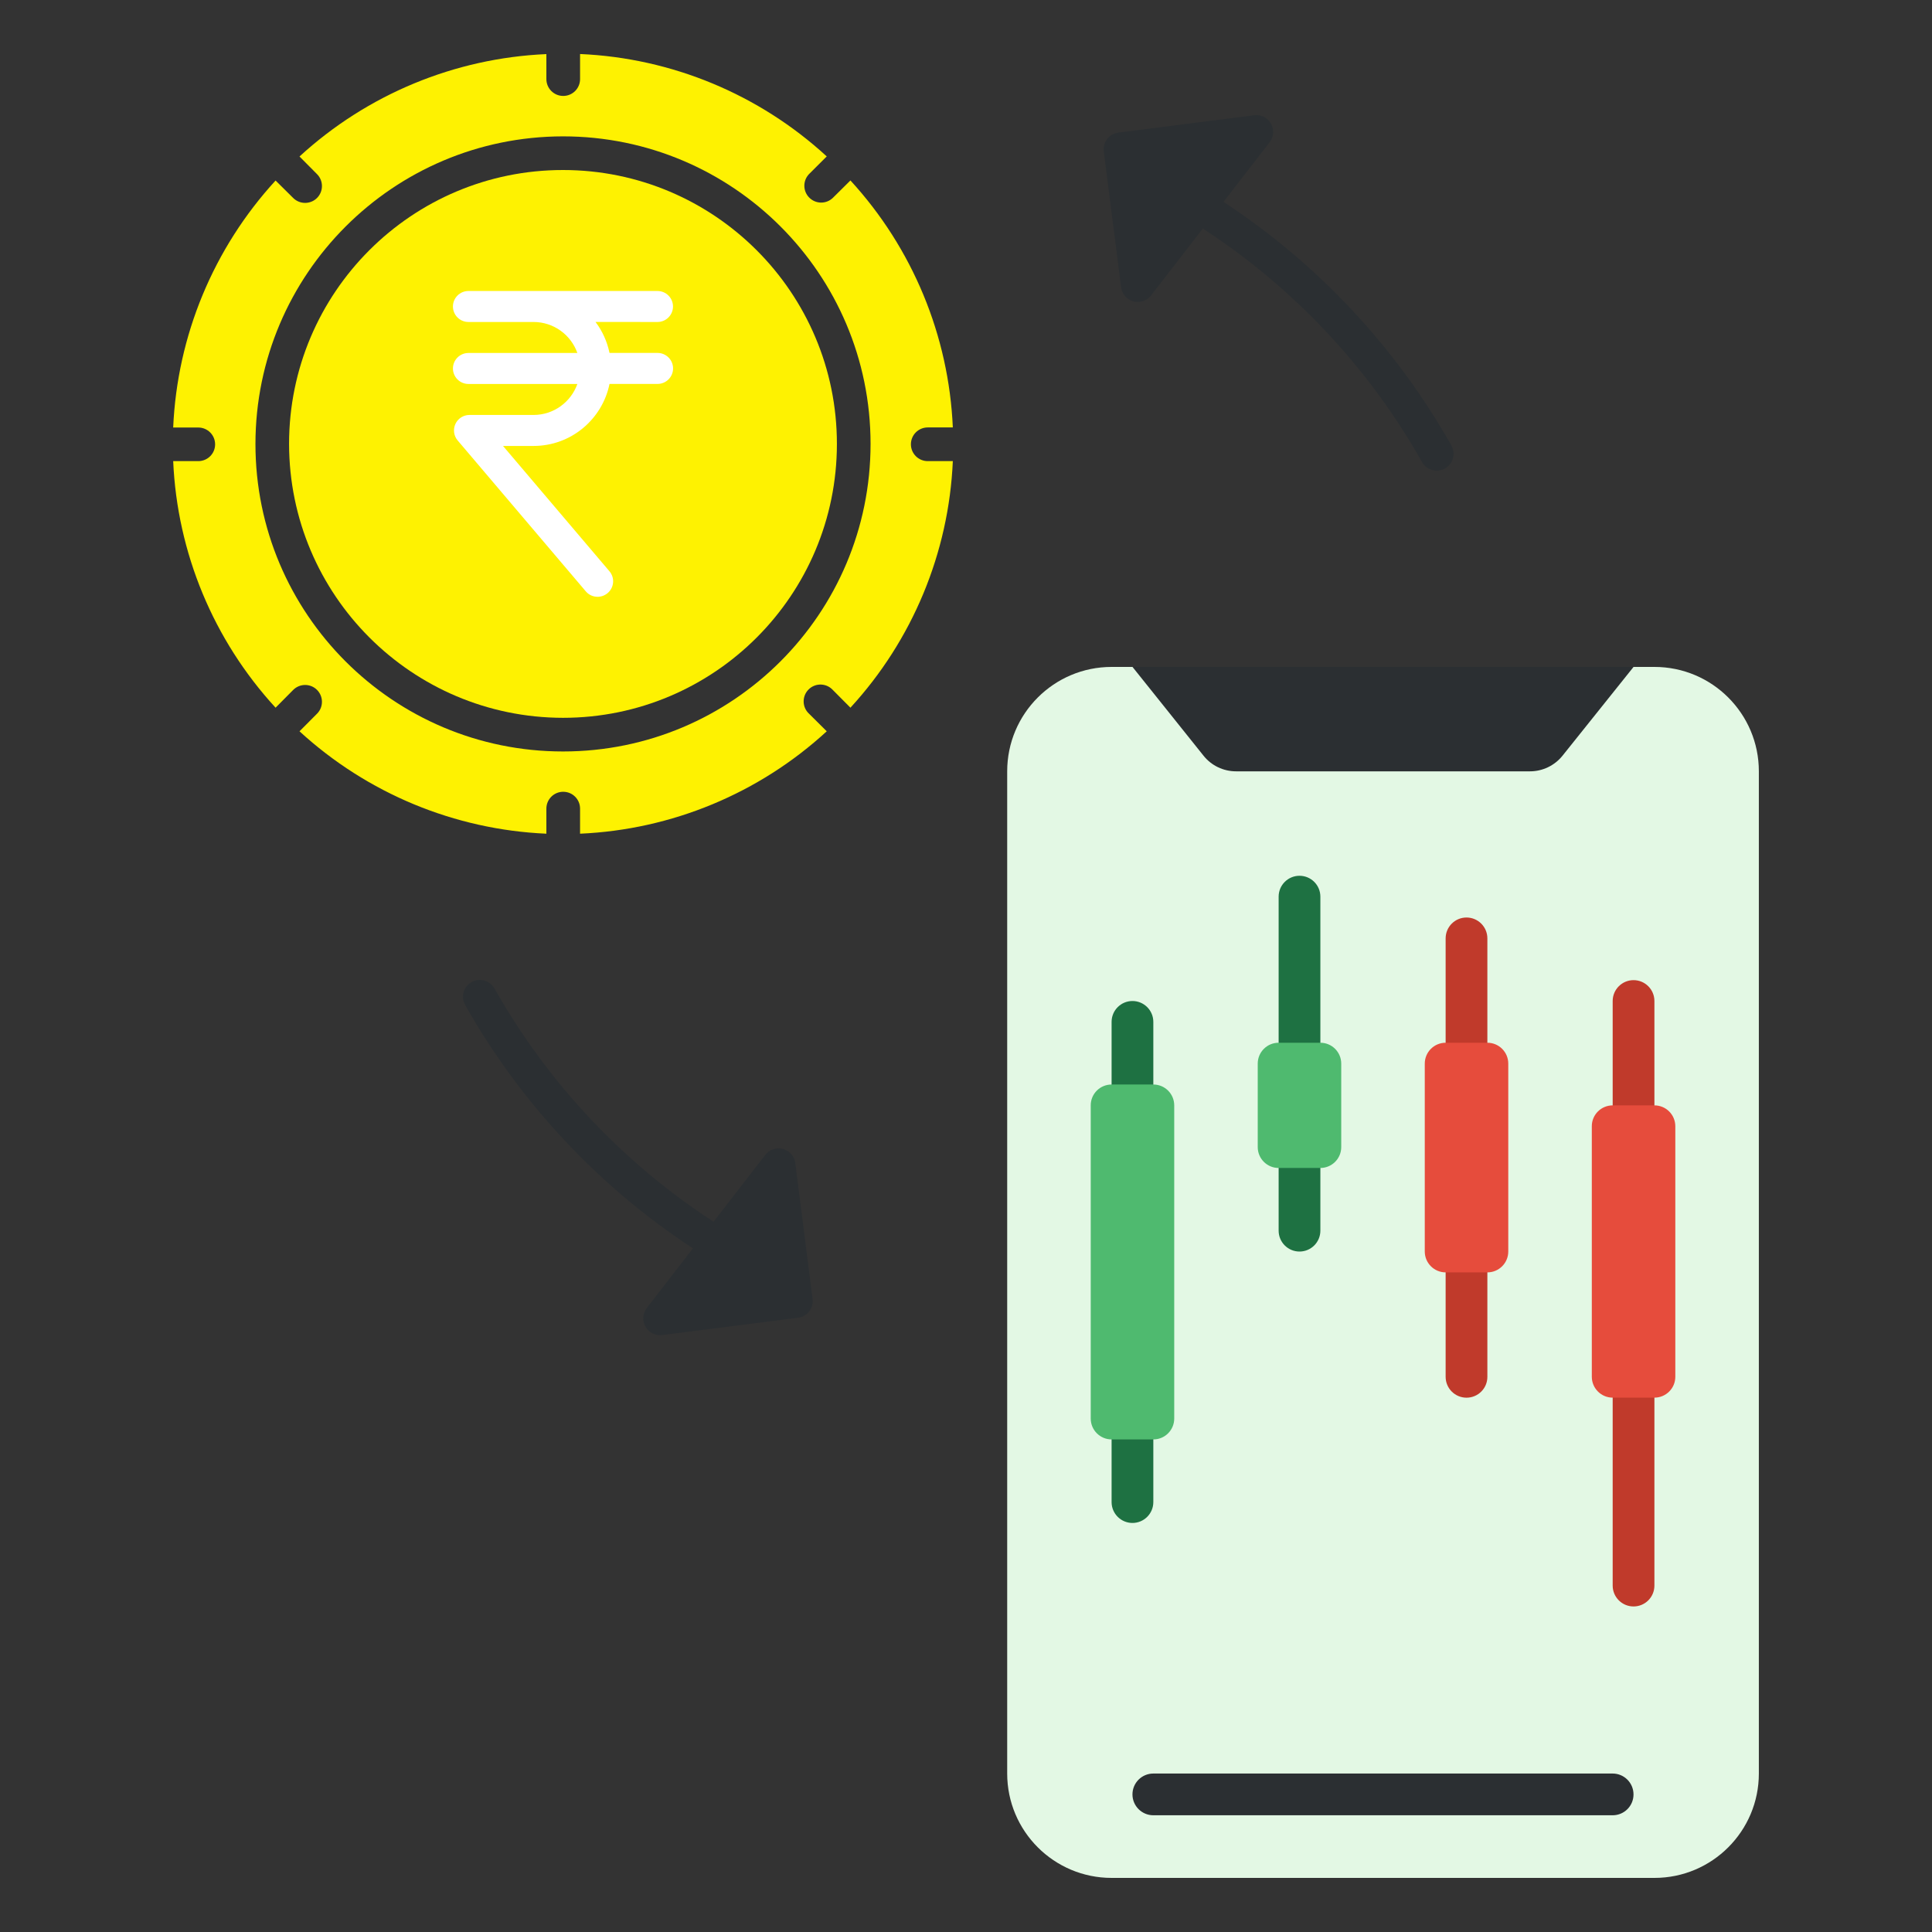 <?xml version="1.0" encoding="utf-8"?>
<!-- Generator: Adobe Illustrator 24.3.0, SVG Export Plug-In . SVG Version: 6.00 Build 0)  -->
<svg version="1.1" xmlns="http://www.w3.org/2000/svg" xmlns:xlink="http://www.w3.org/1999/xlink" x="0px" y="0px"
	 viewBox="0 0 500 500" style="enable-background:new 0 0 500 500;" xml:space="preserve">
<rect x="0" y="0" width="500" height="500" fill="#333333" stroke="none"/>
<style type="text/css">
	.st0{fill:#1E7142;}
	.st1{fill:#FEF201;}
	.st2{fill:#E3F8E4;}
	.st3{fill:#2B2F32;}
	.st4{fill:#FFFFFF;}
	.st5{fill:#79A73A;}
	.st6{fill:#C03A2B;}
	.st7{fill:#4FBA6F;}
	.st8{fill:#E64C3C;}
	.st9{fill-rule:evenodd;clip-rule:evenodd;fill:#E3F8E4;}
	.st10{fill-rule:evenodd;clip-rule:evenodd;fill:#2B2F32;}
	.st11{fill-rule:evenodd;clip-rule:evenodd;fill:#1E7142;}
	.st12{fill-rule:evenodd;clip-rule:evenodd;fill:#C03A2B;}
	.st13{fill-rule:evenodd;clip-rule:evenodd;fill:#4FBA6F;}
	.st14{fill-rule:evenodd;clip-rule:evenodd;fill:#E64C3C;}
	.st15{fill:#FEF201;stroke:#FFFFFF;stroke-width:10;stroke-miterlimit:10;}
</style>
<g id="Layer_1">
</g>
<g id="Layer_6">
	<path id="Rectangle-path" class="st2" d="M287.68,172.6h140.49c14.92,0,27.02,12.1,27.02,27.02v259.36
		c0,14.92-12.1,27.02-27.02,27.02H287.68c-14.92,0-27.02-12.1-27.02-27.02V199.62C260.66,184.7,272.76,172.6,287.68,172.6z"/>
	<path id="Shape_1_" class="st3" d="M417.36,469.79H298.48c-2.98,0-5.4-2.42-5.4-5.4c0-2.98,2.42-5.4,5.4-5.4h118.87
		c2.98,0,5.4,2.42,5.4,5.4C422.76,467.37,420.34,469.79,417.36,469.79z"/>
	<path id="Shape_2_" class="st3" d="M422.76,172.6l-18.37,22.96c-2.05,2.56-5.15,4.06-8.43,4.06h-76.07c-3.28,0-6.39-1.49-8.43-4.06
		l-18.37-22.96"/>
	<g>
		<path id="Shape_3_" class="st0" d="M293.08,286.07c-2.98,0-5.4-2.42-5.4-5.4v-16.21c0-2.98,2.42-5.4,5.4-5.4s5.4,2.42,5.4,5.4
			v16.21C298.48,283.65,296.06,286.07,293.08,286.07z"/>
		<path id="Shape_4_" class="st0" d="M293.08,394.14c-2.98,0-5.4-2.42-5.4-5.4v-16.21c0-2.98,2.42-5.4,5.4-5.4s5.4,2.42,5.4,5.4
			v16.21C298.48,391.72,296.06,394.14,293.08,394.14z"/>
		<path id="Shape_5_" class="st0" d="M336.31,275.27c-2.98,0-5.4-2.42-5.4-5.4v-37.82c0-2.98,2.42-5.4,5.4-5.4
			c2.98,0,5.4,2.42,5.4,5.4v37.82C341.71,272.85,339.29,275.27,336.31,275.27z"/>
		<path id="Shape_6_" class="st0" d="M336.31,323.9c-2.98,0-5.4-2.42-5.4-5.4v-16.21c0-2.98,2.42-5.4,5.4-5.4
			c2.98,0,5.4,2.42,5.4,5.4v16.21C341.71,321.48,339.29,323.9,336.31,323.9z"/>
	</g>
	<path id="Shape_7_" class="st6" d="M379.53,275.27c-2.98,0-5.4-2.42-5.4-5.4v-27.02c0-2.98,2.42-5.4,5.4-5.4
		c2.98,0,5.4,2.42,5.4,5.4v27.02C384.94,272.85,382.52,275.27,379.53,275.27z"/>
	<path id="Shape_8_" class="st6" d="M379.53,361.72c-2.98,0-5.4-2.42-5.4-5.4V329.3c0-2.98,2.42-5.4,5.4-5.4
		c2.98,0,5.4,2.42,5.4,5.4v27.02C384.94,359.3,382.52,361.72,379.53,361.72z"/>
	<path id="Shape_9_" class="st6" d="M422.76,291.48c-2.98,0-5.4-2.42-5.4-5.4v-27.02c0-2.98,2.42-5.4,5.4-5.4
		c2.98,0,5.4,2.42,5.4,5.4v27.02C428.16,289.06,425.75,291.48,422.76,291.48z"/>
	<path id="Shape_10_" class="st6" d="M422.76,415.75c-2.98,0-5.4-2.42-5.4-5.4v-48.63c0-2.98,2.42-5.4,5.4-5.4
		c2.98,0,5.4,2.42,5.4,5.4v48.63C428.16,413.33,425.75,415.75,422.76,415.75z"/>
	<path id="Rectangle-path_1_" class="st7" d="M287.68,280.67h10.81c2.98,0,5.4,2.42,5.4,5.4v81.05c0,2.98-2.42,5.4-5.4,5.4h-10.81
		c-2.98,0-5.4-2.42-5.4-5.4v-81.05C282.27,283.09,284.69,280.67,287.68,280.67z"/>
	<path id="Rectangle-path_2_" class="st7" d="M330.9,269.86h10.81c2.98,0,5.4,2.42,5.4,5.4v21.61c0,2.98-2.42,5.4-5.4,5.4H330.9
		c-2.98,0-5.4-2.42-5.4-5.4v-21.61C325.5,272.28,327.92,269.86,330.9,269.86z"/>
	<path id="Rectangle-path_3_" class="st8" d="M374.13,269.86h10.81c2.98,0,5.4,2.42,5.4,5.4v48.63c0,2.98-2.42,5.4-5.4,5.4h-10.81
		c-2.98,0-5.4-2.42-5.4-5.4v-48.63C368.73,272.28,371.15,269.86,374.13,269.86z"/>
	<path id="Rectangle-path_4_" class="st8" d="M417.36,286.07h10.81c2.98,0,5.4,2.42,5.4,5.4v64.84c0,2.98-2.42,5.4-5.4,5.4h-10.81
		c-2.98,0-5.4-2.42-5.4-5.4v-64.84C411.95,288.49,414.37,286.07,417.36,286.07z"/>
	<path class="st3" d="M167.05,343.35c0.87,1.53,2.58,2.38,4.33,2.16l35.15-4.48c2.39-0.3,4.07-2.48,3.77-4.87c0,0,0,0,0,0
		l-4.48-35.15c-0.3-2.39-2.48-4.07-4.87-3.77c-1.15,0.15-2.19,0.74-2.89,1.65l-13.39,17.3c-23.48-15.27-42.93-35.98-56.7-60.37
		c-1.18-2.1-3.84-2.84-5.93-1.66c-2.1,1.18-2.84,3.84-1.66,5.93c14.35,25.4,34.56,47,58.95,62.99l-11.94,15.42
		C166.31,339.92,166.18,341.83,167.05,343.35z"/>
	<path class="st3" d="M316.64,52.24l11.94-15.42c1.47-1.9,1.12-4.64-0.78-6.11c-0.91-0.71-2.07-1.02-3.22-0.88l-35.15,4.48
		c-2.39,0.3-4.07,2.48-3.77,4.87c0,0,0,0,0,0l4.48,35.15c0.3,2.39,2.48,4.07,4.87,3.77c1.15-0.15,2.19-0.74,2.89-1.65l13.39-17.3
		c23.48,15.27,42.93,35.98,56.7,60.37c1.15,2.11,3.79,2.89,5.91,1.75s2.89-3.79,1.75-5.91c-0.02-0.04-0.04-0.08-0.06-0.11
		C361.24,89.84,341.03,68.24,316.64,52.24z"/>
	<path class="st1" d="M145.7,185.77c39.15,0,70.88-31.74,70.89-70.88S184.85,44,145.7,44c-39.15,0-70.88,31.74-70.89,70.88
		c0,0,0,0,0,0C74.86,154.01,106.57,185.72,145.7,185.77z"/>
	<path class="st1" d="M51.31,119.34h-6.49c1.04,23.73,10.43,46.33,26.5,63.81l4.56-4.6c1.7-1.7,4.46-1.71,6.16-0.01
		s1.71,4.46,0.01,6.16l-4.54,4.56c17.52,16.07,40.14,25.46,63.89,26.5v-6.49c0-2.41,1.95-4.36,4.36-4.36c2.41,0,4.36,1.95,4.36,4.36
		v6.49c23.73-1.04,46.34-10.43,63.84-26.5l-4.58-4.55c-1.77-1.63-1.87-4.39-0.24-6.15c1.63-1.77,4.39-1.87,6.15-0.24
		c0.08,0.08,0.17,0.16,0.24,0.24l4.56,4.59c16.07-17.49,25.46-40.09,26.5-63.81h-6.49c-2.41,0-4.36-1.95-4.36-4.36
		s1.95-4.36,4.36-4.36h6.49c-1.04-23.76-10.42-46.39-26.5-63.92l-4.55,4.51c-1.73,1.67-4.49,1.62-6.16-0.12
		c-1.63-1.69-1.62-4.37,0.01-6.05l4.57-4.56c-17.5-16.07-40.1-25.46-63.84-26.5v6.49c0,2.41-1.95,4.36-4.36,4.36
		c-2.41,0-4.36-1.95-4.36-4.36l0,0V14c-23.75,1.04-46.38,10.43-63.89,26.5l4.53,4.56c1.7,1.7,1.71,4.46,0.01,6.17
		c-1.7,1.7-4.46,1.71-6.17,0.01l0,0l-4.56-4.52c-16.08,17.53-25.46,40.16-26.5,63.92h6.49c2.41,0,4.36,1.95,4.36,4.36
		S53.71,119.34,51.31,119.34L51.31,119.34z M145.7,35.29c43.96,0,79.6,35.63,79.6,79.59c0,43.96-35.63,79.6-79.59,79.6
		s-79.6-35.63-79.6-79.59c0,0,0,0,0,0C66.15,70.95,101.76,35.34,145.7,35.29z"/>
	<g>
		<path class="st4" d="M170.16,83.33c2.21,0,4.01-1.8,4.01-4.01c0-2.21-1.8-4.01-4.01-4.01h-48.93c-2.21,0-4.01,1.8-4.01,4.01
			c0,2.21,1.8,4.01,4.01,4.01h16.85c5.23,0,9.69,3.35,11.34,8.02h-28.19c-2.21,0-4.01,1.8-4.01,4.01c0,2.21,1.8,4.01,4.01,4.01
			h28.19c-1.65,4.67-6.12,8.02-11.34,8.02H121.5c-1.56,0-2.99,0.91-3.64,2.33c-0.65,1.42-0.43,3.09,0.59,4.28l33.15,39.04
			c0.79,0.94,1.92,1.41,3.06,1.41c0.91,0,1.84-0.32,2.6-0.96c1.69-1.43,1.9-3.96,0.46-5.65l-27.54-32.43h7.91
			c9.69,0,17.79-6.9,19.65-16.05h12.44c2.21,0,4.01-1.8,4.01-4.01s-1.8-4.01-4.01-4.01h-12.44c-0.61-2.96-1.86-5.69-3.62-8.02
			L170.16,83.33L170.16,83.33z"/>
	</g>
</g>
</svg>

